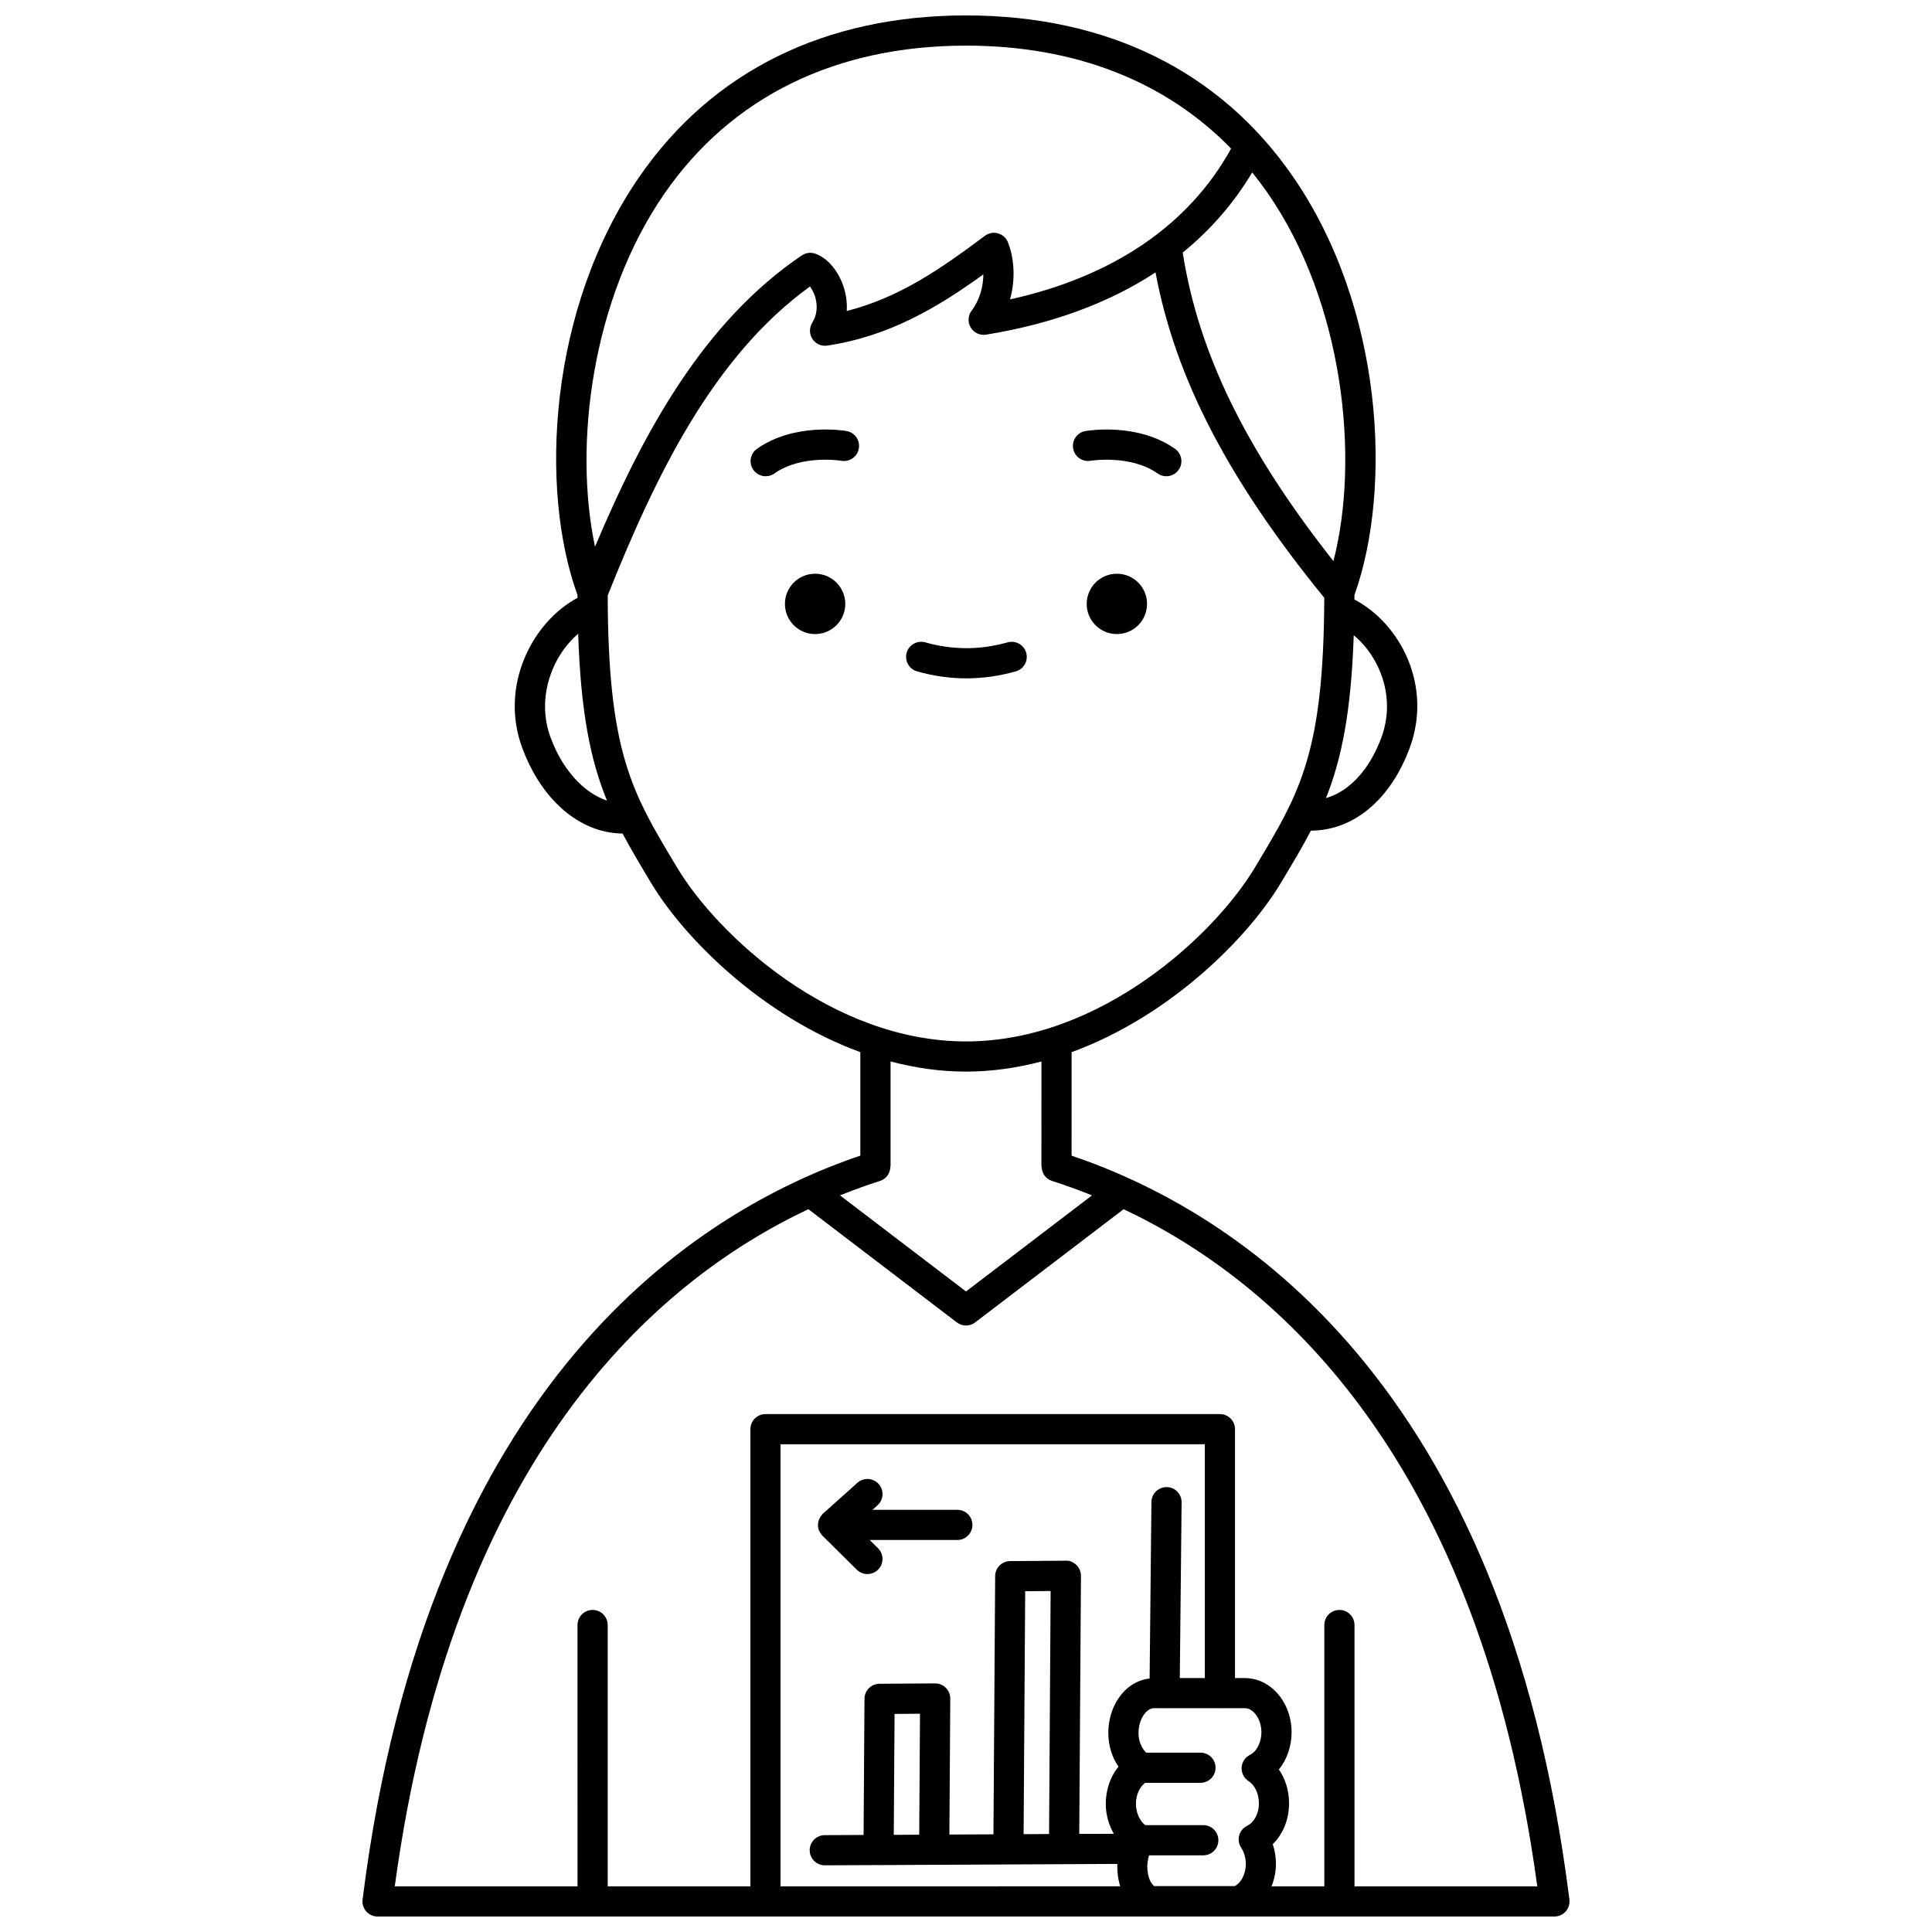 <?xml version="1.0" encoding="UTF-8"?>
<!-- Uploaded to: SVG Repo, www.svgrepo.com, Generator: SVG Repo Mixer Tools -->
<svg width="800px" height="800px" version="1.1" viewBox="144 144 512 512" xmlns="http://www.w3.org/2000/svg">
 <defs>
  <clipPath id="a">
   <path d="m240 148.09h320v503.81h-320z"/>
  </clipPath>
 </defs>
 <path d="m447.98 304.04c0 4.418-3.582 7.996-7.996 7.996-4.418 0-7.996-3.578-7.996-7.996 0-4.418 3.578-7.996 7.996-7.996 4.414 0 7.996 3.578 7.996 7.996"/>
 <path d="m433.03 266.11c0.094-0.023 10.586-1.691 17.754 3.367 0.699 0.496 1.504 0.73 2.301 0.73 1.254 0 2.496-0.586 3.269-1.695 1.273-1.809 0.84-4.297-0.965-5.574-9.977-7.031-23.195-4.805-23.75-4.707-2.176 0.383-3.625 2.453-3.242 4.629 0.383 2.18 2.453 3.617 4.633 3.25z"/>
 <path d="m368.01 304.04c0 4.418-3.582 7.996-8 7.996-4.414 0-7.996-3.578-7.996-7.996 0-4.418 3.582-7.996 7.996-7.996 4.418 0 8 3.578 8 7.996"/>
 <path d="m368.36 258.23c-0.559-0.098-13.773-2.324-23.75 4.707-1.805 1.273-2.238 3.766-0.965 5.574 0.777 1.105 2.016 1.695 3.269 1.695 0.797 0 1.598-0.234 2.301-0.73 7.223-5.09 17.66-3.383 17.766-3.363 2.16 0.367 4.238-1.074 4.617-3.246 0.387-2.18-1.062-4.25-3.238-4.637z"/>
 <path d="m413.2 321.92c2.125-0.602 3.359-2.812 2.754-4.934-0.602-2.129-2.836-3.352-4.934-2.754-7.262 2.055-14.551 2.055-21.812 0-2.102-0.602-4.34 0.629-4.934 2.754-0.602 2.125 0.633 4.336 2.754 4.934 4.34 1.23 8.742 1.852 13.082 1.852 4.344-0.004 8.75-0.625 13.09-1.852z"/>
 <g clip-path="url(#a)">
  <path d="m427.98 450.26 0.004-27.426c26.137-9.543 46.742-30.324 55.406-44.77l0.527-0.879c2.766-4.606 5.266-8.789 7.488-13.055 11.266-0.016 21.137-8.203 26.207-22.004 6.035-16.414-2.481-32.832-14.684-39.254 0-0.402 0.012-0.773 0.012-1.184 10.086-28.125 7.746-76.344-16.539-111.24-19.281-27.715-49.156-42.359-86.406-42.359-37.277 0-67.188 14.75-86.496 42.664-24.297 35.125-26.586 83.125-16.453 110.94 0 0.258 0.008 0.488 0.008 0.738-12.031 6.441-20.699 23.328-14.684 39.684 5.16 14.047 15.406 22.68 26.617 22.781 2.125 4.004 4.481 7.961 7.082 12.293l0.523 0.871c8.668 14.445 29.27 35.227 55.406 44.77v27.426c-43.121 14.59-114.7 59.445-131.91 197.15-0.145 1.137 0.211 2.277 0.969 3.144 0.766 0.855 1.852 1.348 3 1.348h311.88c1.148 0 2.238-0.492 3-1.352 0.754-0.863 1.113-2.008 0.969-3.144-17.219-137.7-88.797-182.56-131.93-197.14zm82.129-110.89c-3.172 8.633-8.539 14.355-14.715 16.137 4.121-10.324 6.684-22.832 7.359-43.164 6.961 5.781 11.211 16.543 7.356 27.027zm-34.258-149.68c1.383 1.715 2.715 3.492 3.996 5.328 20.281 29.145 24.539 70.582 17.523 97.68-23.305-29.574-35.758-55.121-39.938-81.77 7.406-6.023 13.574-13.121 18.418-21.238zm-155.77 5.621c17.742-25.656 45.383-39.219 79.918-39.219 28.805 0 52.801 9.375 70.254 27.281-11.137 20.23-31.246 33.93-58.59 39.973 1.383-4.961 1.262-10.395-0.523-15.078-0.449-1.172-1.418-2.066-2.629-2.414-1.203-0.352-2.508-0.117-3.508 0.641-11.723 8.785-22.738 16.41-36.613 19.922 0.148-2.273-0.176-4.613-0.992-6.879-1.473-4.098-4.301-7.289-7.387-8.328-1.188-0.398-2.484-0.223-3.516 0.477-26.027 17.574-42.016 46.84-54.809 77.211-5.703-26.805-0.957-65.617 18.395-93.586zm-30.199 144.05c-3.805-10.355 0.383-21.465 7.344-27.406 0.668 20.988 3.324 33.688 7.625 44.203-6.148-2.039-11.785-8.141-14.969-16.797zm33.578 34.586-0.523-0.871c-11.465-19.102-17.805-29.703-17.887-71.285 12.652-31.672 27.941-63.32 53.602-81.863 0.457 0.613 0.949 1.465 1.312 2.566 0.473 1.434 1.008 4.258-0.711 7.035-0.824 1.328-0.801 3.008 0.059 4.305 0.855 1.301 2.387 2.004 3.934 1.75 16.441-2.481 29.176-10.078 41.352-18.863-0.031 3.188-0.914 6.695-3.113 9.617-0.984 1.305-1.074 3.074-0.23 4.469 0.848 1.395 2.434 2.144 4.066 1.879 17.492-2.836 32.57-8.41 44.906-16.496 5.246 28.051 19.266 54.992 44.719 86.238-0.145 41.02-6.473 51.637-17.879 70.633l-0.527 0.879c-10.676 17.812-40.906 46.051-76.539 46.051-35.637 0-65.863-28.238-76.539-46.043zm76.539 54.039c6.887 0 13.566-0.996 19.992-2.68l-0.004 27.836h0.055c0 1.695 1.031 3.269 2.731 3.812 3.348 1.062 6.914 2.344 10.621 3.836l-33.395 25.461-33.395-25.465c3.707-1.488 7.269-2.769 10.617-3.832 1.699-0.539 2.731-2.113 2.731-3.812h0.055v-27.84c6.426 1.688 13.105 2.684 19.992 2.684zm74.883 188.02c1.637 1.055 2.711 3.293 2.734 5.746 0.055 3.152-1.555 5.367-3.074 6.086-1.043 0.496-1.82 1.418-2.133 2.531s-0.129 2.309 0.504 3.269c0.781 1.191 1.207 2.644 1.234 4.18 0.035 3.008-1.367 5.195-2.902 6.016h-21.434c-0.109-0.113-0.234-0.258-0.379-0.441-1.562-1.836-1.727-5.566-0.879-7.715h14.328c2.211 0 4-1.789 4-4 0-2.211-1.789-4-4-4h-15.363c-0.02-0.016-0.051-0.031-0.07-0.047-1.449-1.109-2.375-3.231-2.414-5.531-0.008-0.414 0.023-0.816 0.094-1.281 0.266-1.875 1.168-3.477 2.348-4.352h14.66c2.211 0 4-1.789 4-4 0-2.211-1.789-4-4-4h-14.395c-1.219-1.191-2.008-3.055-2.027-5.082-0.027-2.211 0.738-4.383 1.992-5.664 0.66-0.676 1.359-1.02 2.035-1.027h2.766c0.023 0 0.047 0.016 0.07 0.016h0.043c0.027 0 0.051-0.016 0.074-0.016h14.52c0.027 0 0.047 0.016 0.074 0.016 0.027 0 0.051-0.016 0.074-0.016h6.543c0.973-0.031 1.844 0.57 2.356 1.066 1.242 1.207 2.004 3.148 2.027 5.191 0.027 2.699-1.215 5.211-3.027 6.106-1.289 0.637-2.137 1.918-2.215 3.359-0.074 1.445 0.625 2.816 1.836 3.59zm-11.59-27.301h-6.633l0.477-46.566c0.023-2.211-1.75-4.019-3.953-4.043h-0.043c-2.191 0-3.973 1.762-4 3.953l-0.48 46.77c-2.461 0.281-4.801 1.398-6.672 3.316-2.766 2.832-4.328 6.969-4.269 11.348 0.031 3.195 1.008 6.246 2.688 8.699-1.664 2.031-2.785 4.613-3.188 7.473-0.133 0.852-0.195 1.695-0.18 2.582 0.047 2.809 0.828 5.461 2.137 7.731l-9.164 0.043 0.453-68.379c0.008-1.07-0.414-2.094-1.172-2.856-0.754-0.758-1.93-1.293-2.856-1.172l-14.742 0.102c-2.188 0.016-3.953 1.785-3.969 3.969l-0.453 68.441-11.676 0.055 0.234-36.023c0.008-1.07-0.414-2.098-1.172-2.856-0.75-0.75-1.766-1.172-2.828-1.172h-0.027l-14.738 0.102c-2.188 0.016-3.953 1.785-3.969 3.969l-0.238 36.09-10.309 0.051c-2.207 0.012-3.988 1.812-3.973 4.023 0.012 2.199 1.801 3.973 4 3.973h0.023l14.18-0.066c0.02 0 0.035 0.012 0.051 0.012h0.027l5.492-0.035 57.762-0.281c-0.078 2.023 0.176 4.059 0.754 5.934l-90.012 0.012v-117.16h112.44zm-48.027 41.371 0.418-64.391 6.746-0.047-0.418 64.391zm-34.41 0.18 0.211-32.051 6.742-0.047-0.207 32.055-5.086 0.035zm122.1 13.645v-69.25c0-2.211-1.789-4-4-4-2.211 0-4 1.789-4 4v69.25h-13.984c0.758-1.902 1.195-4 1.168-6.199-0.031-1.723-0.32-3.394-0.852-4.965 2.769-2.711 4.398-6.738 4.32-11.094-0.031-3.211-1.008-6.266-2.695-8.719 2.164-2.648 3.414-6.227 3.375-10.059-0.051-4.191-1.676-8.141-4.453-10.836-2.262-2.195-5.078-3.344-7.992-3.324h-2.551v-65.957c0-2.211-1.789-4-4-4h-120.43c-2.211 0-4 1.789-4 4v121.15h-37.816v-69.25c0-2.211-1.789-4-4-4-2.211 0-4 1.789-4 4l0.004 69.25h-48.434c15.445-113.68 69.094-160.33 109.61-179.45l39.352 30.008c0.715 0.547 1.57 0.82 2.422 0.82 0.852 0 1.711-0.273 2.422-0.82l39.352-30.008c40.523 19.129 94.172 65.773 109.62 179.45z"/>
 </g>
 <path d="m360.99 546.86c-0.113 0.332-0.168 0.668-0.191 1.016-0.008 0.121-0.035 0.234-0.031 0.355 0.012 0.445 0.078 0.883 0.242 1.312 0.008 0.02 0.023 0.035 0.031 0.051 0.027 0.07 0.082 0.137 0.117 0.207 0.176 0.371 0.398 0.707 0.672 1 0.043 0.047 0.059 0.109 0.105 0.156l9.129 9.027c0.781 0.77 1.797 1.156 2.812 1.156 1.031 0 2.062-0.395 2.844-1.188 1.555-1.57 1.539-4.098-0.031-5.652l-2.211-2.188h23.223c2.211 0 4-1.789 4-4s-1.789-4-4-4h-22.488l1.332-1.191c1.645-1.473 1.785-4 0.312-5.644-1.473-1.648-3.996-1.785-5.644-0.312l-9.129 8.168c-0.035 0.031-0.055 0.074-0.094 0.113-0.023 0.023-0.059 0.031-0.082 0.055-0.066 0.066-0.09 0.156-0.148 0.227-0.238 0.281-0.441 0.574-0.59 0.902-0.07 0.148-0.129 0.281-0.18 0.43z"/>
</svg>